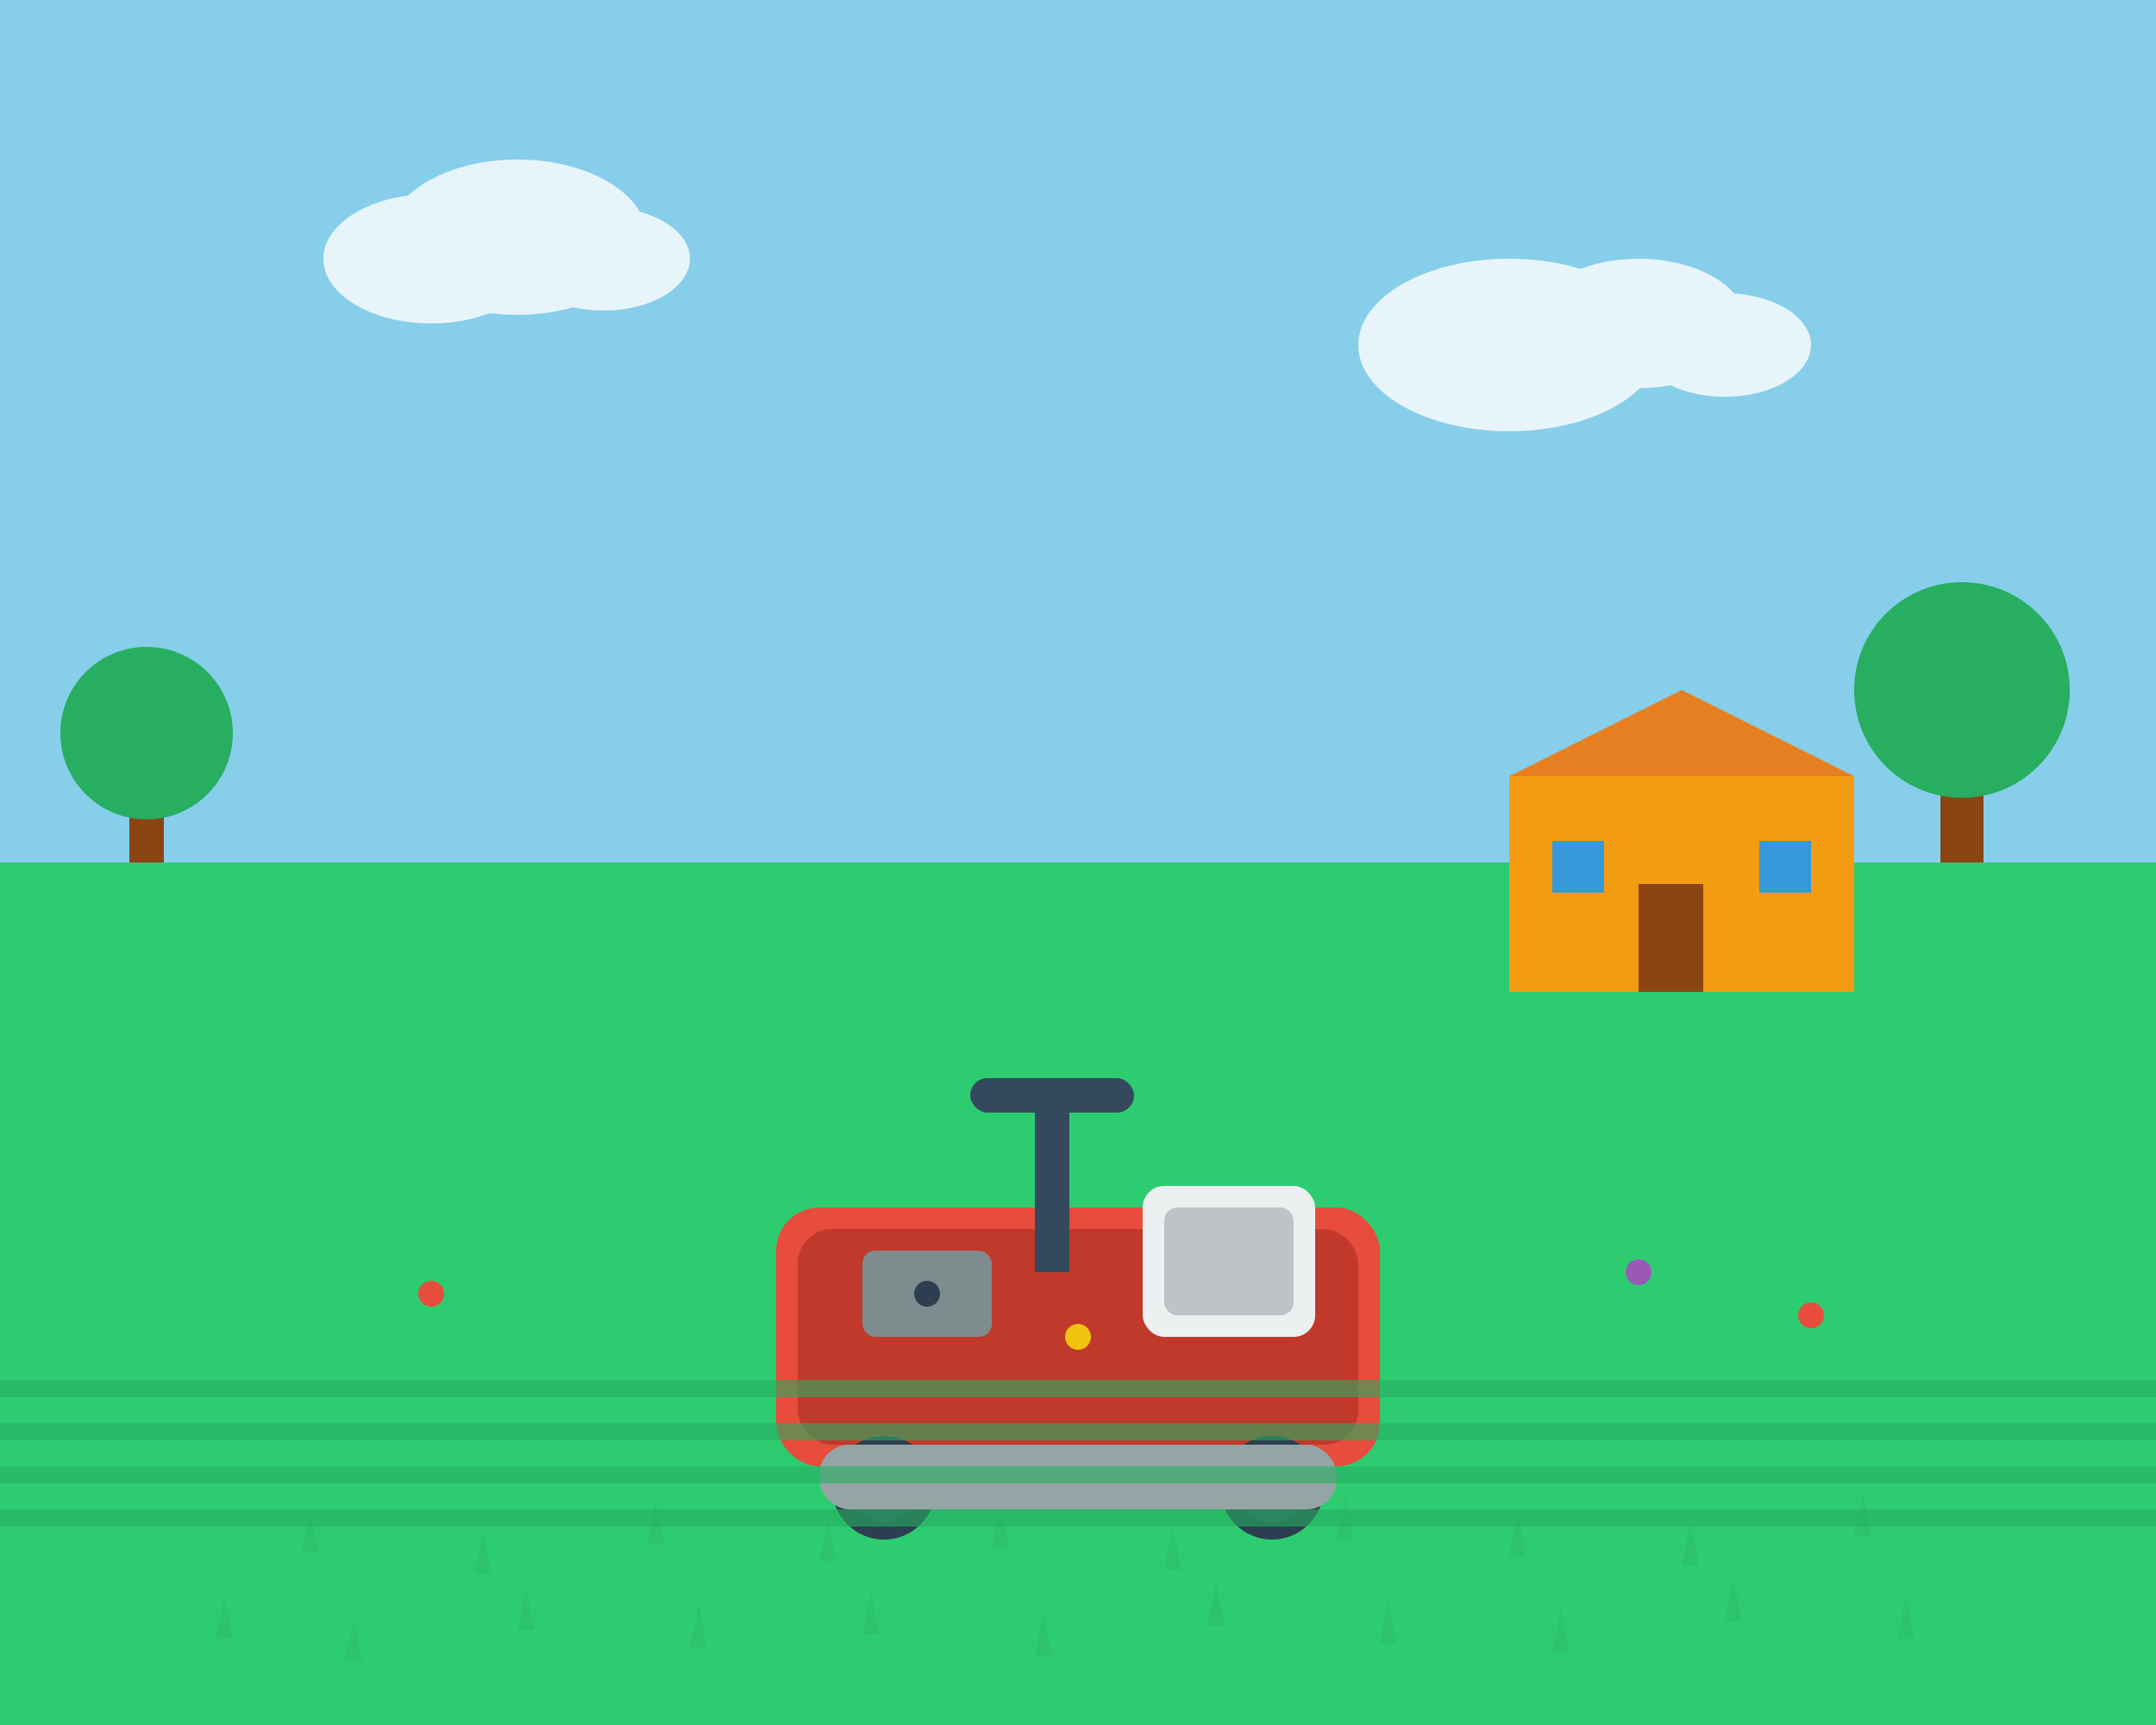 <svg width="500" height="400" viewBox="0 0 500 400" fill="none" xmlns="http://www.w3.org/2000/svg">
    <rect x="0" y="0" width="500" height="400" fill="#333333" stroke="none"/>
    <!-- Sky background -->
    <rect width="500" height="200" fill="#87CEEB"/>
    
    <!-- Clouds -->
    <g fill="white" opacity="0.8">
        <ellipse cx="100" cy="60" rx="25" ry="15"/>
        <ellipse cx="120" cy="55" rx="30" ry="18"/>
        <ellipse cx="140" cy="60" rx="20" ry="12"/>
        
        <ellipse cx="350" cy="80" rx="35" ry="20"/>
        <ellipse cx="380" cy="75" rx="25" ry="15"/>
        <ellipse cx="400" cy="80" rx="20" ry="12"/>
    </g>
    
    <!-- Ground/lawn -->
    <rect x="0" y="200" width="500" height="200" fill="#2ecc71"/>
    
    <!-- Grass texture -->
    <g fill="#27ae60" opacity="0.3">
        <!-- Grass blades scattered across lawn -->
        <path d="M50 380 L52 370 L54 380 Z"/>
        <path d="M80 385 L82 375 L84 385 Z"/>
        <path d="M120 378 L122 368 L124 378 Z"/>
        <path d="M160 382 L162 372 L164 382 Z"/>
        <path d="M200 379 L202 369 L204 379 Z"/>
        <path d="M240 384 L242 374 L244 384 Z"/>
        <path d="M280 377 L282 367 L284 377 Z"/>
        <path d="M320 381 L322 371 L324 381 Z"/>
        <path d="M360 383 L362 373 L364 383 Z"/>
        <path d="M400 376 L402 366 L404 376 Z"/>
        <path d="M440 380 L442 370 L444 380 Z"/>
        
        <!-- More grass in second row -->
        <path d="M70 360 L72 350 L74 360 Z"/>
        <path d="M110 365 L112 355 L114 365 Z"/>
        <path d="M150 358 L152 348 L154 358 Z"/>
        <path d="M190 362 L192 352 L194 362 Z"/>
        <path d="M230 359 L232 349 L234 359 Z"/>
        <path d="M270 364 L272 354 L274 364 Z"/>
        <path d="M310 357 L312 347 L314 357 Z"/>
        <path d="M350 361 L352 351 L354 361 Z"/>
        <path d="M390 363 L392 353 L394 363 Z"/>
        <path d="M430 356 L432 346 L434 356 Z"/>
    </g>
    
    <!-- Professional lawn mower -->
    <g transform="translate(180, 250)">
        <!-- Mower body -->
        <rect x="0" y="30" width="140" height="60" rx="10" fill="#e74c3c"/>
        <rect x="5" y="35" width="130" height="50" rx="8" fill="#c0392b"/>
        
        <!-- Handle -->
        <rect x="60" y="0" width="8" height="45" fill="#34495e"/>
        <rect x="45" y="0" width="38" height="8" rx="4" fill="#34495e"/>
        
        <!-- Wheels -->
        <circle cx="25" cy="95" r="12" fill="#2c3e50"/>
        <circle cx="25" cy="95" r="8" fill="#34495e"/>
        <circle cx="115" cy="95" r="12" fill="#2c3e50"/>
        <circle cx="115" cy="95" r="8" fill="#34495e"/>
        
        <!-- Cutting deck -->
        <rect x="10" y="85" width="120" height="15" rx="7" fill="#95a5a6"/>
        
        <!-- Engine details -->
        <rect x="20" y="40" width="30" height="20" rx="3" fill="#7f8c8d"/>
        <circle cx="35" cy="50" r="3" fill="#2c3e50"/>
        
        <!-- Grass catcher -->
        <rect x="85" y="25" width="40" height="35" rx="5" fill="#ecf0f1"/>
        <rect x="90" y="30" width="30" height="25" rx="3" fill="#bdc3c7"/>
    </g>
    
    <!-- Fresh cut grass patterns -->
    <g fill="#27ae60" opacity="0.6">
        <!-- Mowing stripes -->
        <rect x="0" y="320" width="500" height="4"/>
        <rect x="0" y="330" width="500" height="4"/>
        <rect x="0" y="340" width="500" height="4"/>
        <rect x="0" y="350" width="500" height="4"/>
    </g>
    
    <!-- House in background -->
    <g transform="translate(350, 150)">
        <!-- House body -->
        <rect x="0" y="30" width="80" height="50" fill="#f39c12"/>
        <!-- Roof -->
        <polygon points="0,30 40,10 80,30" fill="#e67e22"/>
        <!-- Door -->
        <rect x="30" y="55" width="15" height="25" fill="#8b4513"/>
        <!-- Window -->
        <rect x="10" y="45" width="12" height="12" fill="#3498db"/>
        <rect x="58" y="45" width="12" height="12" fill="#3498db"/>
    </g>
    
    <!-- Trees -->
    <g fill="#27ae60">
        <!-- Tree 1 -->
        <rect x="30" y="170" width="8" height="30" fill="#8b4513"/>
        <circle cx="34" cy="170" r="20" fill="#27ae60"/>
        
        <!-- Tree 2 -->
        <rect x="450" y="160" width="10" height="40" fill="#8b4513"/>
        <circle cx="455" cy="160" r="25" fill="#27ae60"/>
    </g>
    
    <!-- Scattered small flowers -->
    <g>
        <circle cx="100" cy="300" r="3" fill="#e74c3c"/>
        <circle cx="250" cy="310" r="3" fill="#f1c40f"/>
        <circle cx="380" cy="295" r="3" fill="#9b59b6"/>
        <circle cx="420" cy="305" r="3" fill="#e74c3c"/>
    </g>
</svg>
